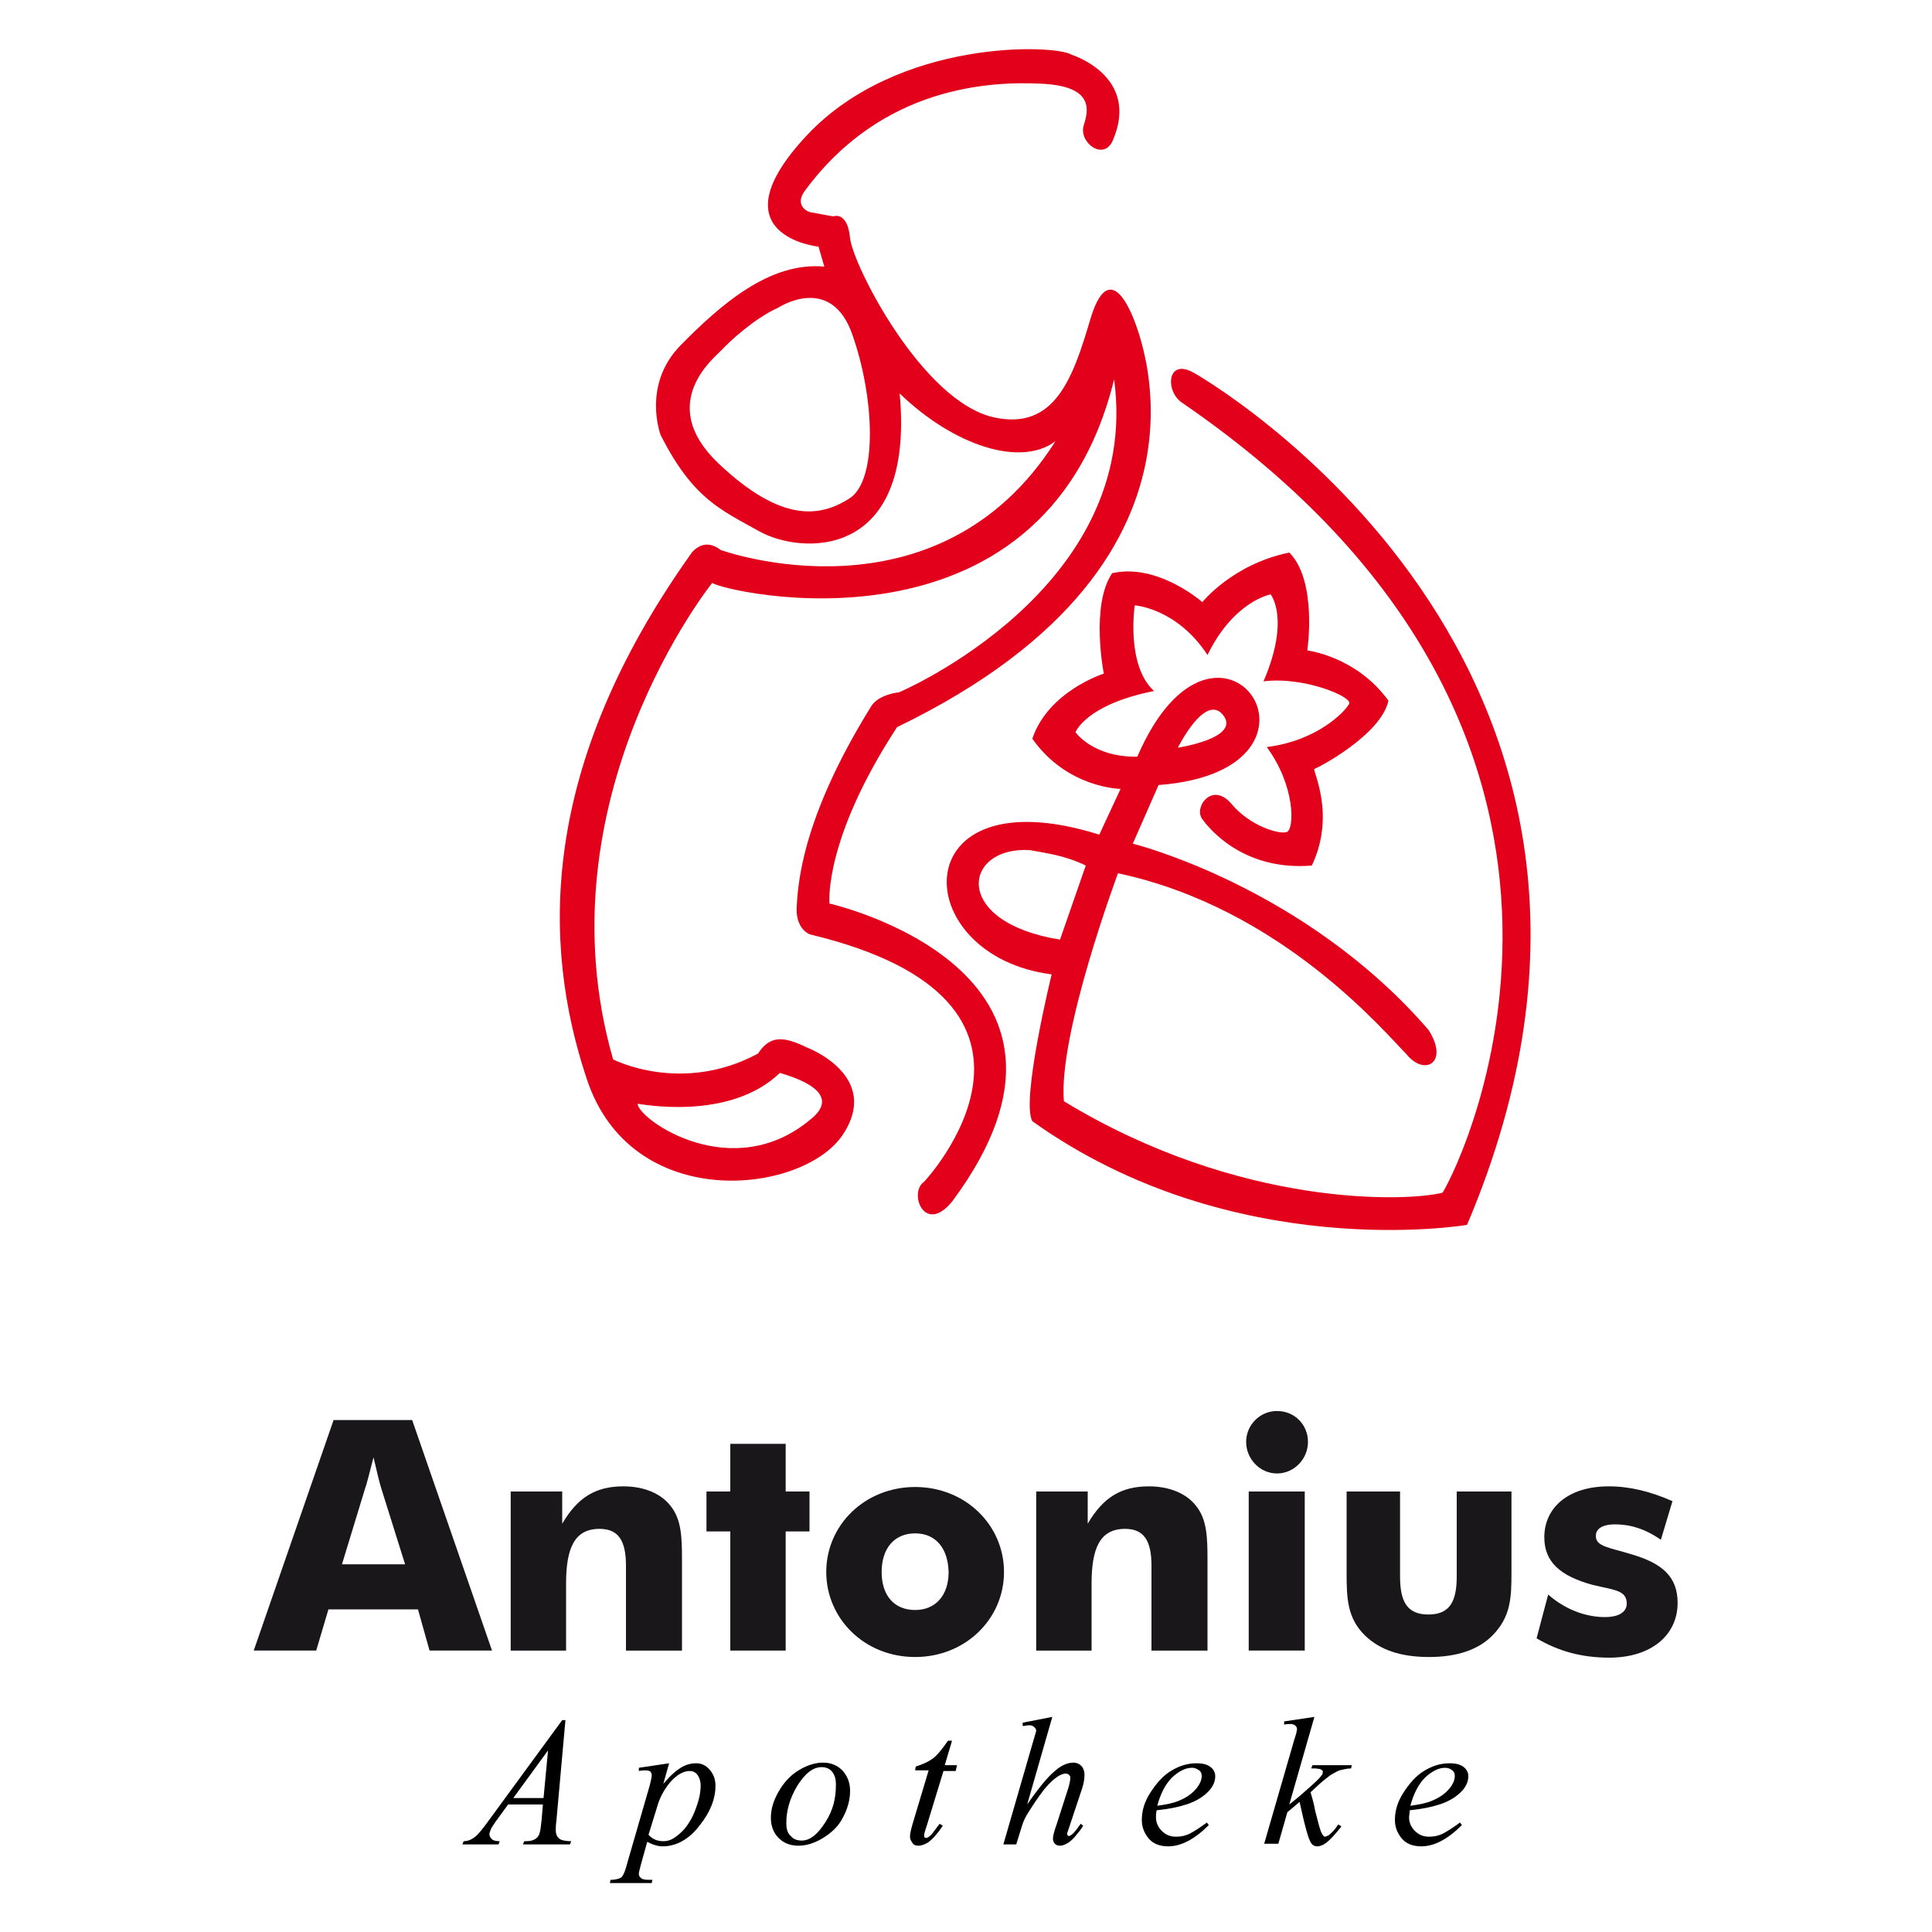 <?xml version="1.0" encoding="utf-8"?>
<!-- Generator: Adobe Illustrator 22.1.0, SVG Export Plug-In . SVG Version: 6.00 Build 0)  -->
<svg version="1.1" id="Ebene_1" xmlns="http://www.w3.org/2000/svg" xmlns:xlink="http://www.w3.org/1999/xlink" x="0px" y="0px"
	 viewBox="0 0 300 300" style="enable-background:new 0 0 300 300;" xml:space="preserve">
<style type="text/css">
	.st0{fill:#E2001A;}
	.st1{fill:#1A171B;}
</style>
<g>
	<g>
		<path class="st0" d="M175.5,48.3c-0.4-0.8-3.5-7.8-6.2,1.3c-2.7,9.1-5.5,17.3-15,15.2c-11.1-2.5-21.8-23.5-22.3-27.8
			c-0.4-4.3-2.6-3.4-2.6-3.4s-2.3-0.4-3.3-0.6c-1-0.1-2.7-1.3-1.1-3.4c12-16.3,28.9-17,36.8-16.6c7.9,0.4,7.3,3.9,6.5,6.4
			c-0.9,2.7,3.1,5.7,4.5,2.4c4.3-10-6.4-13.3-6.4-13.3C164,6.9,139.5,5.9,125.3,21c-14.6,15.6,1.8,17.3,1.8,17.3l0.9,3.1
			c-8.5-0.8-16.2,6-22.3,12.2c-6.1,6.2-3.1,14-3.1,14c5,9.8,9.2,11.5,15.3,14.9c6.4,3.6,24.2,4.7,21.8-21.4
			c8.4,8.1,18.8,11.5,24.2,7.4c-18.4,29.1-52,16.9-52,16.9c-0.9-0.7-2.6-1.6-4.4,0.3c-23.8,33.3-23.4,60.8-16.4,81.8
			c6.9,21,33.4,18,39.7,8.8c6.2-9.2-5.4-13.6-5.4-13.6c-3.7-1.8-5.8-2-7.7,0.9c-11.9,6.4-22.5,0.9-22.5,0.9
			c-11.6-40.4,15.4-74,15.4-74c1.3,1.3,51.4,13.3,62.4-31.6c4.4,32.6-33.4,48.6-33.4,48.6s-3.3,0.3-4.4,2.3
			c-10.9,17.6-11.3,27.8-11.5,31.2c-0.1,3.4,2.1,4.1,2.1,4.1c43.9,10.5,17.7,38.4,17.7,38.4c-2.5,1.7,0.1,8.4,4.4,3
			c26.6-35.9-19.1-46.2-19.1-46.2s-1-9.8,10.5-27.4C194.6,86.2,175.5,48.3,175.5,48.3z M131.9,77.4c-4.4,2.8-10.4,4-20.4-5.5
			c-9.7-9.3-0.5-16.4,0.6-17.6c1.2-1.3,5.1-4.9,8.7-6.5c0,0,8.3-5.5,11.6,4.3C135.8,61.8,136.3,74.6,131.9,77.4z M121.1,166.6
			c9.2,2.7,6.5,5.8,4.9,7.1c-12.2,10.4-26.8,0.2-27-2.3C99,171.3,113.1,174.3,121.1,166.6z"/>
		<path class="st0" d="M185.4,57.9c-4.2-2.4-4.5,2.8-1.9,4.6c75.5,51.7,43.6,117.8,40.5,122.7c-5.5,1.4-31.5,2.4-58.8-14.2
			c-0.9-10.5,8.4-35.4,8.4-35.4c25.4,5.4,41.5,24.8,44.8,28.1c2.8,3.5,6.7,1.3,3.4-3.8c-19.3-22.3-45.9-28.9-45.9-28.9l4-9.1
			c30.5-2.3,9.2-33.3-3.3-4.4c-6.9,0.1-9.6-3.8-9.6-3.8s1.6-4.3,12.2-6.4c-4.4-4-3-13.3-3-13.3s6.5,0.4,11.3,7.7
			c4.1-8.4,9.8-9.4,9.8-9.4s3.1,3.7-1.1,13.5c6.2-0.8,13.9,2.4,13.3,3.5c-0.6,1.1-4.8,5.7-12.8,6.7c4.5,6.1,4.3,12.8,3.1,13.2
			c-1.1,0.4-5.7-0.9-8.6-4.4c-3-3.5-5.9,0.6-4.5,2.4c0.8,1.1,6.1,8.1,17,7.2c3.8-8,0-14.9,0.4-15c0.4-0.1,10.3-5.2,11.5-10.6
			c-5-6.9-12.6-7.8-12.6-7.8s1.6-10.8-2.8-15.2c-8.8,1.8-13.5,7.7-13.5,7.7s-6.9-6.1-14-4.5c-3.4,5-1.3,15.6-1.3,15.6
			s-8.6,2.7-11.1,10.1c5.4,7.7,13.7,7.8,13.7,7.8l-3.3,7.1c-30.6-9.6-29.9,18.8-7.4,21.7c0,0-4.8,19.6-3,22.8
			c31.2,22.3,67.5,16.1,67.5,16.1C264.9,102.7,185.4,57.9,185.4,57.9z M189.9,111c2.9,3.6-7,5.1-7,5.1S187.1,107.6,189.9,111z
			 M159.9,132c2.6,0.5,5.4,0.8,8.7,2.4l-4,11.5C147.7,143.2,149.5,131.4,159.9,132z"/>
	</g>
	<g>
		<path class="st1" d="M51.8,220.5h12.2l12.4,35.8h-9.7l-1.8-6.4H51l-1.9,6.4h-9.7L51.8,220.5z M62.9,242.9l-3.7-11.8
			c-0.2-0.6-0.6-2.2-1.2-4.8c-0.7,2.7-1.1,4.3-1.3,4.8l-3.6,11.8H62.9z"/>
		<path class="st1" d="M79.3,231.6h8v5c2.4-4.1,5.2-5.8,9.5-5.8c3.2,0,5.8,1.1,7.3,3c1.7,2.1,1.8,4.8,1.8,8.4v14.1h-8.7v-13.2
			c0-3.9-1.2-5.7-4.1-5.7c-3.9,0-5.2,3-5.2,8.5v10.4h-8.6V231.6z"/>
		<path class="st1" d="M113.4,237.8h-3.7v-6.2h3.7v-7.4h8.6v7.4h3.7v6.2h-3.7v18.5h-8.6V237.8z"/>
		<path class="st1" d="M142.1,257.3c-7.9,0-13.8-6-13.8-13.2c0-7.3,6-13.2,13.8-13.2c7.8,0,13.8,5.9,13.8,13.2
			C155.9,251.4,149.9,257.3,142.1,257.3z M142.1,238.1c-3.2,0-5.2,2.3-5.2,6c0,3.7,2,5.9,5.2,5.9c3.2,0,5.2-2.3,5.2-5.9
			C147.2,240.4,145.3,238.1,142.1,238.1z"/>
		<path class="st1" d="M160.9,231.6h8v5c2.4-4.1,5.2-5.8,9.5-5.8c3.2,0,5.8,1.1,7.3,3c1.7,2.1,1.8,4.8,1.8,8.4v14.1h-8.7v-13.2
			c0-3.9-1.2-5.7-4.1-5.7c-3.9,0-5.2,3-5.2,8.5v10.4h-8.6V231.6z"/>
		<path class="st1" d="M198.3,219.1c2.7,0,4.8,2.1,4.8,4.8c0,2.7-2.2,4.9-4.8,4.9c-2.7,0-4.8-2.3-4.8-4.9
			C193.5,221.3,195.6,219.1,198.3,219.1z M193.9,231.6h8.7v24.7h-8.7V231.6z"/>
		<path class="st1" d="M234.7,244.2c0,3.9-0.1,6.9-3,9.8c-2.2,2.2-5.5,3.3-9.8,3.3c-4.4,0-7.6-1.1-9.9-3.3c-2.8-2.7-2.9-5.8-2.9-9.8
			v-12.6h8.3v13.2c0,3.9,1.1,5.9,4.4,5.9c3.3,0,4.4-2,4.4-5.9v-13.2h8.5V244.2z"/>
		<path class="st1" d="M240.4,247.6c2.6,2.3,5.8,3.5,8.8,3.5c2.2,0,3.4-0.8,3.4-2.1c0-2.1-2-2.1-5.3-2.9c-5.1-1.4-7.5-3.6-7.5-7.4
			c0-4.5,3.6-7.9,10-7.9c3.3,0,6.5,0.8,9.9,2.3l-1.8,6c-2.4-1.7-4.8-2.4-7.1-2.4c-2,0-3,0.7-3,1.8c0,1.7,2.2,1.8,5.7,2.9
			c4.7,1.4,7,3.5,7,7.5c0,5-4.1,8.5-10.6,8.5c-4.3,0-7.9-1-11.3-3L240.4,247.6z"/>
	</g>
	<g>
		<path d="M87.8,267.1l-1.4,15.6c-0.1,0.7-0.1,1.2-0.1,1.5c0,0.4,0.1,0.7,0.2,0.9c0.2,0.3,0.4,0.5,0.7,0.6c0.3,0.1,0.8,0.2,1.5,0.2
			l-0.2,0.5h-7.3l0.2-0.5h0.3c0.6,0,1.1-0.1,1.5-0.4c0.3-0.2,0.5-0.5,0.6-0.9c0.1-0.3,0.2-1,0.3-2l0.2-2.4h-5.4l-1.9,2.6
			c-0.4,0.6-0.7,1-0.8,1.3c-0.1,0.3-0.2,0.5-0.2,0.7c0,0.3,0.1,0.5,0.4,0.8c0.2,0.2,0.6,0.3,1.2,0.3l-0.2,0.5h-5.6l0.2-0.5
			c0.7,0,1.3-0.3,1.8-0.7c0.5-0.4,1.3-1.4,2.3-2.8l11.2-15.3H87.8z M85.1,271.8l-5.4,7.4h4.7L85.1,271.8z"/>
		<path d="M103.9,273.8L103,277c1-1.2,1.9-2,2.7-2.5c0.8-0.5,1.6-0.7,2.4-0.7c0.8,0,1.5,0.3,2.1,1c0.6,0.7,0.9,1.5,0.9,2.5
			c0,2-0.8,4.1-2.5,6.2c-1.6,2.1-3.6,3.2-5.7,3.2c-0.5,0-0.9-0.1-1.2-0.2c-0.4-0.1-0.8-0.3-1.2-0.5l-1,3.6c-0.2,0.7-0.3,1.2-0.3,1.4
			c0,0.2,0.1,0.4,0.2,0.5c0.1,0.1,0.3,0.3,0.5,0.3c0.2,0.1,0.7,0.1,1.4,0.1l-0.1,0.5h-6.5l0.1-0.5c0.9,0,1.4-0.2,1.7-0.4
			c0.3-0.3,0.6-1,0.9-2.2l3.5-12.1c0.2-0.8,0.3-1.3,0.3-1.5c0-0.3-0.1-0.5-0.2-0.6c-0.1-0.1-0.4-0.2-0.7-0.2c-0.3,0-0.6,0-1.1,0.1
			v-0.5L103.9,273.8z M100.7,284.9c0.6,0.7,1.4,1,2.3,1c0.5,0,1-0.1,1.5-0.4c0.5-0.3,1-0.7,1.5-1.2c0.5-0.5,0.9-1.1,1.3-1.8
			c0.4-0.7,0.7-1.5,1-2.4c0.3-0.9,0.5-1.9,0.5-2.8c0-0.7-0.2-1.3-0.5-1.7c-0.3-0.4-0.7-0.6-1.2-0.6c-1,0-2,0.6-3,1.7
			c-1,1.2-1.7,2.5-2.1,4L100.7,284.9z"/>
		<path d="M132,278.1c0,1.4-0.4,2.8-1.1,4.1c-0.7,1.4-1.8,2.4-3.1,3.2c-1.3,0.8-2.6,1.2-3.8,1.2c-1.3,0-2.3-0.4-3.1-1.2
			c-0.8-0.8-1.2-1.9-1.2-3.1c0-1.4,0.4-2.7,1.2-4.1c0.8-1.4,1.8-2.5,3.1-3.3c1.3-0.8,2.6-1.2,3.8-1.2c1.2,0,2.2,0.4,3,1.2
			C131.6,275.8,132,276.8,132,278.1z M129.8,277.1c0-0.9-0.2-1.5-0.6-2c-0.4-0.5-1-0.7-1.6-0.7c-1.4,0-2.6,1-3.8,2.9
			c-1.2,2-1.7,3.9-1.7,5.8c0,0.9,0.2,1.6,0.7,2c0.4,0.5,1,0.7,1.7,0.7c1.3,0,2.5-1,3.7-2.9S129.8,279.2,129.8,277.1z"/>
		<path d="M147.8,270.4l-1.1,3.7h1.9l-0.2,0.9h-1.9l-2.5,8.2c-0.3,0.9-0.5,1.5-0.5,1.8c0,0.2,0,0.3,0.1,0.3c0.1,0.1,0.1,0.1,0.2,0.1
			c0.2,0,0.5-0.2,0.8-0.5c0.2-0.2,0.6-0.8,1.3-1.7l0.5,0.3c-0.8,1.2-1.6,2.1-2.3,2.6c-0.5,0.3-1,0.5-1.5,0.5c-0.4,0-0.7-0.1-0.9-0.4
			c-0.2-0.3-0.4-0.6-0.4-1c0-0.5,0.2-1.3,0.5-2.3l2.4-8h-2.1l0.1-0.6c1-0.3,1.9-0.7,2.6-1.2c0.7-0.5,1.5-1.5,2.4-2.8H147.8z"/>
		<path d="M163.4,266.6l-3.9,13.6c1.8-2.6,3.2-4.3,4.3-5.2c1-0.9,2-1.3,2.9-1.3c0.5,0,0.9,0.2,1.2,0.5c0.3,0.3,0.5,0.8,0.5,1.4
			c0,0.6-0.1,1.3-0.4,2.2l-1.9,5.7c-0.2,0.7-0.4,1.1-0.4,1.2c0,0.1,0,0.2,0.1,0.3c0.1,0.1,0.1,0.1,0.2,0.1c0.1,0,0.2-0.1,0.4-0.2
			c0.5-0.4,0.9-1,1.4-1.7l0.4,0.3c-0.3,0.5-0.7,1-1.2,1.6c-0.5,0.6-1,1-1.4,1.2c-0.4,0.2-0.7,0.3-1,0.3c-0.3,0-0.6-0.1-0.8-0.3
			c-0.2-0.2-0.3-0.5-0.3-0.8c0-0.4,0.2-1.2,0.6-2.3l1.8-5.6c0.2-0.7,0.3-1.2,0.3-1.6c0-0.2-0.1-0.3-0.2-0.4
			c-0.1-0.1-0.3-0.2-0.5-0.2c-0.3,0-0.6,0.1-1,0.3c-0.7,0.4-1.5,1.1-2.4,2.2c-0.2,0.3-1.1,1.4-2.4,3.5c-0.4,0.6-0.8,1.4-1,2.1
			l-0.9,2.9h-2l4.6-15.9l0.5-1.7c0-0.2-0.1-0.5-0.3-0.6c-0.2-0.2-0.4-0.3-0.7-0.3c-0.2,0-0.4,0-0.8,0.1l-0.3,0v-0.5L163.4,266.6z"/>
		<path d="M179.6,281.1c-0.1,0.5-0.1,0.8-0.1,1.1c0,0.8,0.3,1.5,0.9,2.1c0.6,0.6,1.3,0.9,2.2,0.9c0.7,0,1.3-0.1,2-0.4
			c0.6-0.3,1.6-0.9,2.8-1.8l0.3,0.4c-2.2,2.2-4.3,3.3-6.3,3.3c-1.3,0-2.4-0.4-3.1-1.3c-0.7-0.9-1-1.8-1-2.8c0-1.4,0.4-2.8,1.3-4.2
			c0.9-1.4,1.9-2.6,3.2-3.4c1.3-0.8,2.6-1.2,4-1.2c1,0,1.7,0.2,2.2,0.6c0.5,0.4,0.7,0.9,0.7,1.4c0,0.8-0.3,1.5-0.9,2.2
			c-0.8,0.9-2,1.7-3.6,2.2C183,280.6,181.5,280.9,179.6,281.1z M179.7,280.4c1.4-0.2,2.5-0.4,3.4-0.8c1.2-0.5,2-1.1,2.6-1.8
			c0.6-0.7,0.9-1.4,0.9-2c0-0.4-0.1-0.7-0.4-0.9c-0.3-0.2-0.6-0.4-1.1-0.4c-1,0-2,0.5-3.1,1.5C181,277,180.2,278.5,179.7,280.4z"/>
		<path d="M204.1,266.6l-3.9,13.6l1.6-1.3c1.7-1.5,2.9-2.5,3.4-3.2c0.2-0.2,0.2-0.4,0.2-0.6c0-0.1,0-0.2-0.1-0.2
			c-0.1-0.1-0.2-0.1-0.3-0.2c-0.2,0-0.4-0.1-0.9-0.1h-0.5l0.2-0.5h6.1l-0.1,0.5c-0.7,0-1.3,0.2-1.8,0.3c-0.5,0.2-1,0.5-1.5,0.8
			c-0.9,0.7-1.5,1.2-1.8,1.5l-1.2,1.1c0.2,0.7,0.5,1.6,0.7,2.8c0.5,2,0.8,3.1,1,3.5c0.2,0.4,0.4,0.6,0.5,0.6c0.2,0,0.3-0.1,0.6-0.2
			c0.5-0.4,1-0.9,1.5-1.7l0.5,0.3c-1,1.3-1.8,2.1-2.3,2.5c-0.5,0.4-1,0.6-1.5,0.6c-0.4,0-0.7-0.2-0.9-0.5c-0.4-0.5-1-2.7-1.8-6.4
			l-1.9,1.6l-1.4,4.9h-2.2l4.6-15.9l0.4-1.3c0-0.2,0.1-0.4,0.1-0.6c0-0.2-0.1-0.4-0.3-0.6c-0.2-0.1-0.4-0.2-0.7-0.2
			c-0.2,0-0.5,0-1,0.1l0-0.5L204.1,266.6z"/>
		<path d="M218.9,281.1c0,0.5-0.1,0.8-0.1,1.1c0,0.8,0.3,1.5,0.9,2.1c0.6,0.6,1.3,0.9,2.2,0.9c0.7,0,1.3-0.1,2-0.4
			c0.6-0.3,1.6-0.9,2.8-1.8l0.3,0.4c-2.2,2.2-4.3,3.3-6.3,3.3c-1.3,0-2.4-0.4-3.1-1.3c-0.7-0.9-1-1.8-1-2.8c0-1.4,0.4-2.8,1.3-4.2
			c0.9-1.4,1.9-2.6,3.2-3.4c1.3-0.8,2.6-1.2,4-1.2c1,0,1.7,0.2,2.2,0.6c0.5,0.4,0.7,0.9,0.7,1.4c0,0.8-0.3,1.5-0.9,2.2
			c-0.8,0.9-2,1.7-3.6,2.2C222.3,280.6,220.8,280.9,218.9,281.1z M219,280.4c1.4-0.2,2.5-0.4,3.4-0.8c1.2-0.5,2-1.1,2.6-1.8
			c0.6-0.7,0.9-1.4,0.9-2c0-0.4-0.1-0.7-0.4-0.9c-0.2-0.2-0.6-0.4-1.1-0.4c-1,0-2,0.5-3.1,1.5C220.3,277,219.5,278.5,219,280.4z"/>
	</g>
</g>
</svg>
